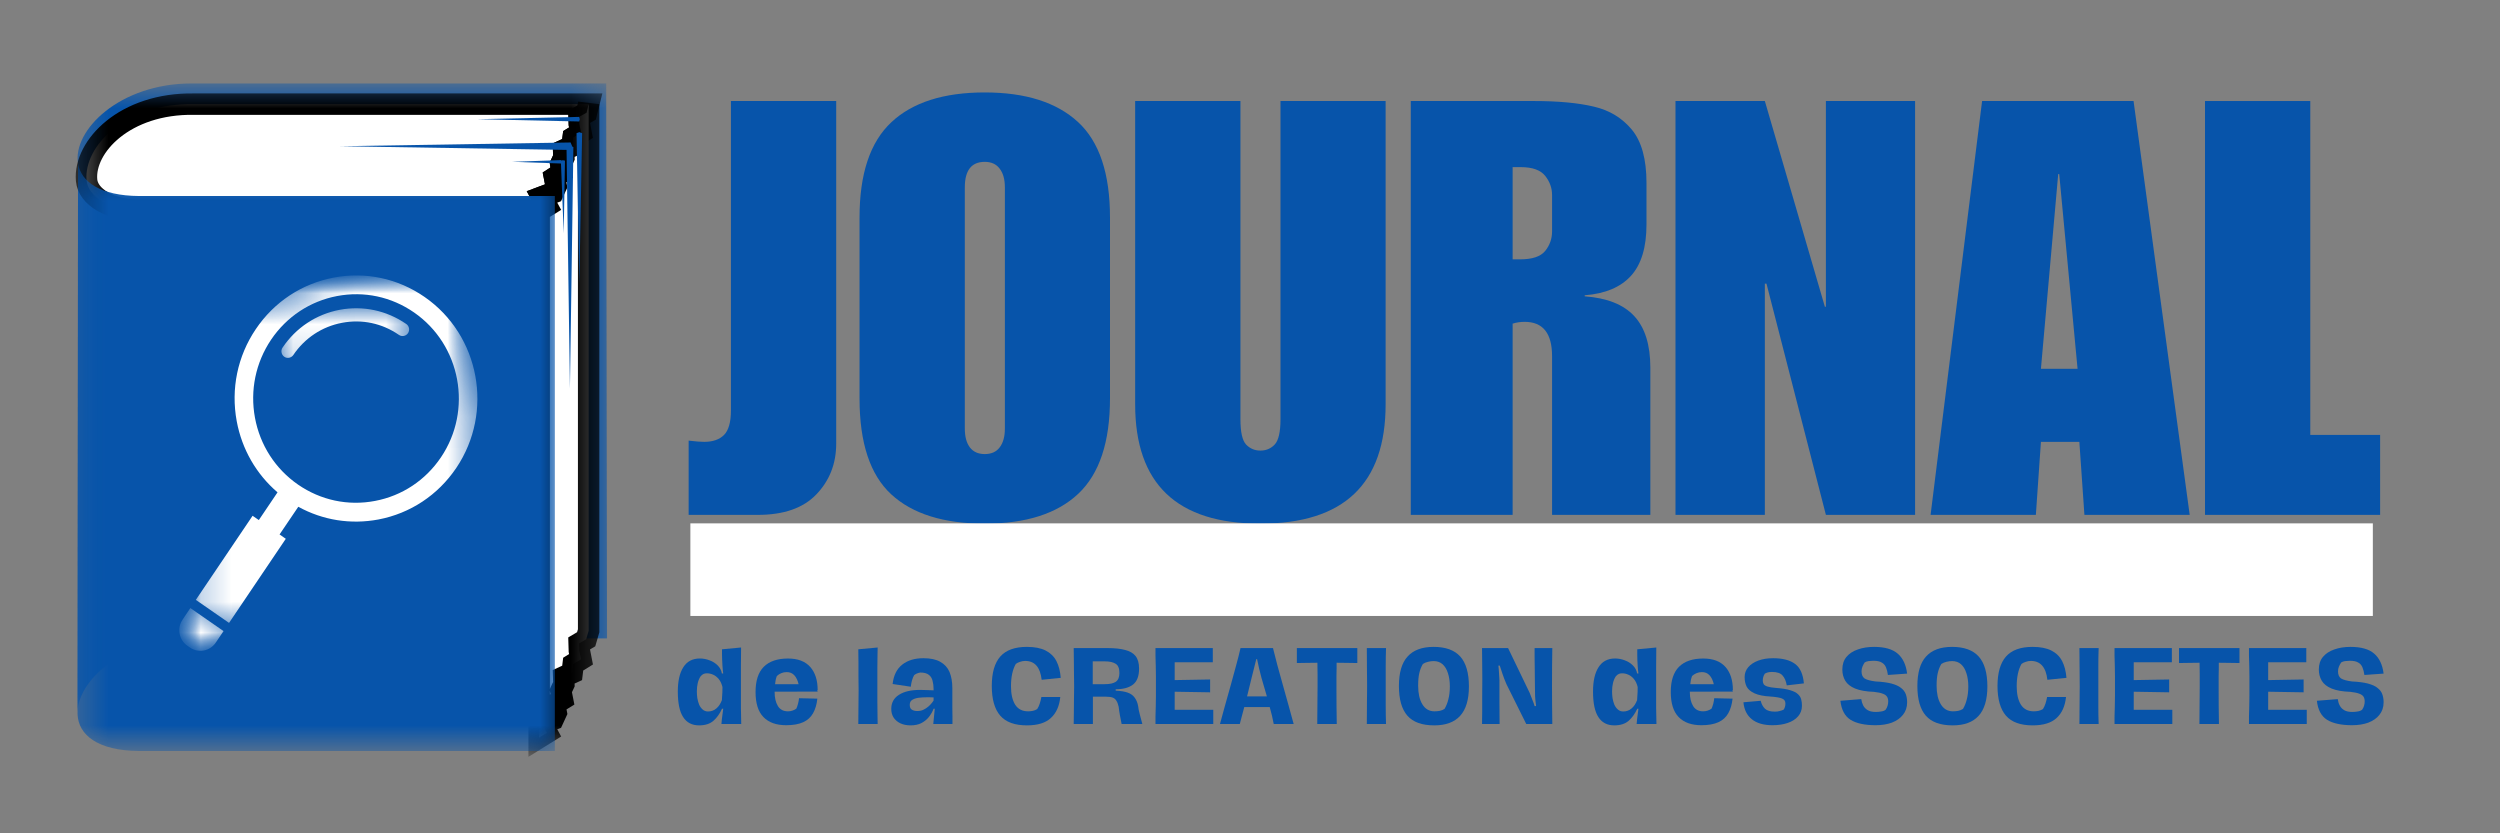<svg width="81" height="27" viewBox="0 0 81 27" fill="none" xmlns="http://www.w3.org/2000/svg">
<rect x="0" y="0" width="81" height="27" fill="#808080" stroke="none"/>
<path d="M27.093 3.273V14.374C27.093 15.023 26.878 15.571 26.451 16.017C26.027 16.461 25.395 16.682 24.555 16.682H22.312V14.276C22.534 14.303 22.7 14.316 22.814 14.316C23.096 14.316 23.312 14.241 23.46 14.091C23.607 13.941 23.682 13.678 23.682 13.303V3.273H27.093Z" fill="#0754AA"/>
<path d="M31.906 2.995C33.228 2.995 34.234 3.315 34.927 3.953C35.618 4.589 35.964 5.621 35.964 7.049V12.907C35.964 14.323 35.621 15.352 34.936 15.998C34.251 16.643 33.24 16.966 31.906 16.966C30.575 16.966 29.564 16.651 28.877 16.017C28.191 15.385 27.849 14.349 27.849 12.907V7.049C27.849 5.634 28.191 4.606 28.877 3.963C29.564 3.317 30.575 2.995 31.906 2.995ZM31.26 6.071V13.885C31.26 14.147 31.314 14.35 31.424 14.496C31.536 14.641 31.697 14.712 31.906 14.712C32.119 14.712 32.279 14.641 32.389 14.496C32.501 14.35 32.558 14.147 32.558 13.885V6.071C32.558 5.81 32.501 5.608 32.389 5.464C32.279 5.317 32.119 5.244 31.906 5.244C31.475 5.244 31.26 5.52 31.26 6.071Z" fill="#0754AA"/>
<path d="M40.19 13.582C40.19 13.996 40.25 14.27 40.373 14.403C40.499 14.534 40.653 14.599 40.836 14.599C41.022 14.599 41.176 14.534 41.3 14.403C41.425 14.27 41.488 13.996 41.488 13.582V3.273H44.894V13.098C44.894 15.678 43.541 16.966 40.836 16.966C38.131 16.966 36.779 15.678 36.779 13.098V3.273H40.19V13.582Z" fill="#0754AA"/>
<path d="M53.346 5.924V7.273C53.346 8.014 53.178 8.568 52.844 8.936C52.509 9.305 52.01 9.516 51.344 9.567V9.601C52.07 9.654 52.605 9.868 52.95 10.242C53.298 10.617 53.471 11.175 53.471 11.914V16.682H50.287V11.538C50.287 10.798 49.99 10.428 49.4 10.428C49.261 10.428 49.13 10.447 49.009 10.486V16.682H45.709V3.273H49.694C50.485 3.273 51.133 3.334 51.638 3.454C52.146 3.571 52.557 3.821 52.873 4.202C53.188 4.584 53.346 5.158 53.346 5.924ZM49.25 8.403C49.645 8.403 49.917 8.313 50.065 8.129C50.212 7.947 50.287 7.737 50.287 7.498V6.315C50.287 6.09 50.212 5.885 50.065 5.699C49.917 5.511 49.652 5.415 49.269 5.415H49.009V8.403H49.25Z" fill="#0754AA"/>
<path d="M59.126 9.939H59.159V3.273H62.049V16.682H59.159L57.234 9.19H57.181V16.682H54.286V3.273H57.181L59.126 9.939Z" fill="#0754AA"/>
<path d="M70.946 16.682H67.535L67.371 14.316H66.126L65.962 16.682H62.551L64.22 3.273H69.127L70.946 16.682ZM66.126 11.949H67.313L66.719 5.64H66.686L66.126 11.949Z" fill="#0754AA"/>
<path d="M74.853 14.091H77.116V16.682H71.442V3.273H74.853V14.091Z" fill="#0754AA"/>
<path d="M22.368 18.457H76.88" stroke="white" stroke-width="3"/>
<mask id="mask0_216_861" style="mask-type:luminance" maskUnits="userSpaceOnUse" x="2" y="2" width="18" height="22">
<path d="M2.343 2.706H19.712V23.434H2.343V2.706Z" fill="white"/>
</mask>
<g mask="url(#mask0_216_861)">
<path fill-rule="evenodd" clip-rule="evenodd" d="M2.513 23.156C2.46 22.09 3.962 20.685 6.201 20.685H19.668L19.641 2.704H6.201C3.876 2.704 2.349 4.223 2.528 5.3" fill="#0754AA"/>
</g>
<path fill-rule="evenodd" clip-rule="evenodd" d="M4.686 6.835C3.534 6.835 2.85 6.364 2.805 5.838C2.711 4.748 4.047 3.335 6.291 3.374H19.072L19.003 3.649L18.764 3.783L18.771 4.022L18.825 4.298L18.571 4.454L18.538 4.738L18.262 4.865L18.27 5.104L18.17 5.32L18.223 5.595L17.968 5.753L18.022 6.028L17.922 6.244L17.561 6.38L17.721 6.677L17.468 6.835H4.686Z" fill="white"/>
<mask id="mask1_216_861" style="mask-type:luminance" maskUnits="userSpaceOnUse" x="2" y="2" width="18" height="6">
<path d="M2.343 2.706H19.712V7.785H2.343V2.706Z" fill="white"/>
</mask>
<g mask="url(#mask1_216_861)">
<path d="M4.686 6.835C3.534 6.835 2.85 6.364 2.805 5.838C2.711 4.748 4.046 3.335 6.291 3.374H19.072L19.003 3.649L18.764 3.783L18.771 4.022L18.824 4.298L18.571 4.454L18.537 4.738L18.262 4.865L18.27 5.104L18.169 5.32L18.223 5.595L17.968 5.753L18.022 6.028L17.922 6.244L17.56 6.38L17.721 6.677L17.468 6.835H4.686Z" stroke="black" stroke-width="0.694"/>
</g>
<path fill-rule="evenodd" clip-rule="evenodd" d="M19.072 20.437L18.992 20.712L18.764 20.847L18.771 21.085L18.825 21.361L18.571 21.518L18.537 21.802L18.262 21.929L18.27 22.167L18.169 22.384L18.223 22.659L17.969 22.816L18.022 23.091L17.922 23.308L17.56 23.444L17.721 23.741L17.468 23.898V6.835L17.721 6.678L17.56 6.38L17.922 6.246L18.022 6.029L17.969 5.754L18.196 5.594L18.169 5.321L18.27 5.105L18.262 4.867L18.537 4.738L18.571 4.456L18.825 4.298L18.771 4.023L18.764 3.785L19.005 3.65L19.072 3.374V20.437Z" fill="white"/>
<mask id="mask2_216_861" style="mask-type:luminance" maskUnits="userSpaceOnUse" x="16" y="2" width="4" height="23">
<path d="M16.422 2.706H19.712V24.302H16.422V2.706Z" fill="white"/>
</mask>
<g mask="url(#mask2_216_861)">
<path d="M19.072 20.437L18.992 20.712L18.764 20.847L18.771 21.085L18.825 21.361L18.571 21.518L18.537 21.802L18.262 21.929L18.27 22.167L18.169 22.384L18.223 22.659L17.969 22.816L18.022 23.091L17.922 23.308L17.56 23.444L17.721 23.741L17.468 23.898V6.835L17.721 6.678L17.56 6.38L17.922 6.245L18.022 6.029L17.969 5.754L18.196 5.594L18.169 5.321L18.27 5.105L18.262 4.866L18.537 4.738L18.571 4.456L18.825 4.298L18.771 4.023L18.764 3.784L19.005 3.65L19.072 3.374V20.437Z" stroke="black" stroke-width="0.694"/>
</g>
<mask id="mask3_216_861" style="mask-type:luminance" maskUnits="userSpaceOnUse" x="2" y="5" width="17" height="20">
<path d="M2.343 5.281H18.274V24.302H2.343V5.281Z" fill="white"/>
</mask>
<g mask="url(#mask3_216_861)">
<path fill-rule="evenodd" clip-rule="evenodd" d="M4.51 24.332H17.977V6.351H4.51C3.243 6.342 2.632 5.889 2.528 5.303L2.513 23.151C2.544 23.801 3.148 24.324 4.51 24.332Z" fill="#0754AA"/>
</g>
<path fill-rule="evenodd" clip-rule="evenodd" d="M18.786 3.862L18.764 3.787L15.459 3.862L18.764 3.936L18.786 3.862Z" fill="#0754AA"/>
<path fill-rule="evenodd" clip-rule="evenodd" d="M18.538 4.738L18.488 4.616L11.021 4.738L18.488 4.859L18.538 4.738Z" fill="#0754AA"/>
<path fill-rule="evenodd" clip-rule="evenodd" d="M18.19 5.243L18.18 5.187L16.592 5.243L18.18 5.298L18.19 5.243Z" fill="#0754AA"/>
<path fill-rule="evenodd" clip-rule="evenodd" d="M18.77 4.282L18.68 4.315C18.71 5.937 18.74 7.56 18.77 9.182L18.861 4.315C18.831 4.304 18.8 4.293 18.77 4.282Z" fill="#0754AA"/>
<path fill-rule="evenodd" clip-rule="evenodd" d="M18.466 4.714C18.429 4.731 18.393 4.748 18.355 4.765C18.393 7.373 18.429 9.979 18.466 12.587L18.578 4.765C18.541 4.748 18.504 4.731 18.466 4.714Z" fill="#0754AA"/>
<path fill-rule="evenodd" clip-rule="evenodd" d="M18.237 5.191L18.172 5.206L18.264 7.561L18.305 5.205L18.237 5.191Z" fill="#0754AA"/>
<path d="M23.374 23.458C23.377 23.413 23.381 23.359 23.389 23.297C23.398 23.232 23.406 23.169 23.413 23.111C23.419 23.05 23.425 23.001 23.432 22.964H23.393C23.319 23.128 23.226 23.257 23.114 23.355C23 23.453 22.846 23.502 22.651 23.502C22.421 23.502 22.25 23.413 22.134 23.233C22.018 23.055 21.961 22.778 21.961 22.407C21.961 22.068 22.02 21.805 22.139 21.619C22.257 21.431 22.436 21.335 22.675 21.335C22.783 21.335 22.888 21.355 22.988 21.394C23.091 21.431 23.179 21.486 23.254 21.561C23.327 21.633 23.372 21.719 23.389 21.82H23.432C23.428 21.774 23.424 21.735 23.418 21.702C23.414 21.667 23.41 21.627 23.408 21.58C23.404 21.531 23.401 21.468 23.398 21.389C23.398 21.331 23.396 21.271 23.393 21.208C23.393 21.144 23.393 21.086 23.393 21.037L24.011 20.979C24.007 21.158 24.006 21.364 24.006 21.595C24.006 21.827 24.006 22.068 24.006 22.319C24.006 22.541 24.006 22.749 24.006 22.944C24.009 23.14 24.012 23.311 24.016 23.458H23.374ZM22.94 23.052C23.043 23.052 23.133 23.02 23.21 22.954C23.287 22.889 23.346 22.8 23.389 22.685C23.391 22.65 23.395 22.601 23.398 22.538C23.404 22.474 23.408 22.381 23.408 22.26C23.381 22.152 23.342 22.067 23.287 22.001C23.232 21.936 23.172 21.888 23.104 21.859C23.037 21.829 22.969 21.815 22.901 21.815C22.865 21.815 22.831 21.822 22.8 21.834C22.767 21.848 22.734 21.873 22.699 21.913C22.618 22.034 22.578 22.199 22.578 22.407C22.578 22.473 22.583 22.542 22.593 22.617C22.605 22.689 22.624 22.759 22.651 22.827C22.679 22.893 22.718 22.947 22.766 22.988C22.814 23.031 22.872 23.052 22.94 23.052Z" fill="#0754AA"/>
<path d="M26.492 22.407L25.098 22.411V22.426C25.098 22.61 25.133 22.759 25.204 22.876C25.274 22.991 25.384 23.047 25.532 23.047C25.58 23.047 25.628 23.04 25.677 23.023C25.725 23.007 25.766 22.986 25.802 22.959C25.847 22.855 25.876 22.743 25.889 22.622L26.482 22.636C26.463 22.822 26.416 22.981 26.342 23.111C26.271 23.238 26.165 23.334 26.024 23.399C25.882 23.464 25.698 23.497 25.474 23.497C25.152 23.497 24.906 23.409 24.736 23.233C24.564 23.057 24.48 22.787 24.48 22.421C24.48 22.057 24.568 21.784 24.745 21.605C24.925 21.426 25.187 21.336 25.532 21.336C25.85 21.336 26.089 21.427 26.251 21.609C26.411 21.789 26.492 22.039 26.492 22.358H26.477L26.492 22.407ZM25.488 21.776C25.427 21.776 25.369 21.788 25.315 21.81C25.259 21.833 25.211 21.864 25.17 21.903C25.153 21.946 25.141 21.99 25.131 22.035C25.124 22.078 25.118 22.122 25.112 22.167H25.874C25.846 22.043 25.798 21.947 25.735 21.878C25.673 21.81 25.591 21.776 25.488 21.776Z" fill="#0754AA"/>
<path d="M27.809 23.458C27.811 23.266 27.814 23.08 27.814 22.9C27.816 22.722 27.819 22.546 27.819 22.372C27.819 22.226 27.816 22.076 27.814 21.922C27.814 21.766 27.814 21.613 27.814 21.463C27.814 21.31 27.811 21.168 27.809 21.037L28.436 20.979C28.436 21.051 28.434 21.142 28.431 21.252C28.431 21.364 28.429 21.485 28.427 21.614C28.427 21.745 28.427 21.876 28.427 22.006C28.427 22.136 28.427 22.259 28.427 22.372C28.427 22.493 28.427 22.62 28.427 22.754C28.429 22.888 28.431 23.015 28.431 23.135C28.434 23.256 28.436 23.364 28.436 23.458H27.809Z" fill="#0754AA"/>
<path d="M29.505 23.502C29.379 23.502 29.269 23.48 29.177 23.438C29.082 23.393 29.009 23.331 28.955 23.253C28.903 23.172 28.877 23.076 28.877 22.969C28.877 22.771 28.959 22.619 29.123 22.514C29.288 22.407 29.515 22.353 29.809 22.353C29.872 22.353 29.94 22.355 30.011 22.358C30.081 22.361 30.161 22.365 30.248 22.367V22.319C30.248 22.224 30.236 22.136 30.214 22.055C30.195 21.974 30.154 21.91 30.093 21.864C30.032 21.815 29.94 21.79 29.818 21.79C29.737 21.804 29.671 21.832 29.62 21.873C29.565 21.965 29.529 22.091 29.509 22.25L28.921 22.162C28.952 21.882 29.056 21.673 29.23 21.536C29.403 21.397 29.633 21.326 29.92 21.326C30.148 21.326 30.33 21.365 30.465 21.443C30.602 21.519 30.702 21.628 30.764 21.771C30.824 21.915 30.856 22.091 30.856 22.299C30.856 22.433 30.856 22.546 30.856 22.636C30.856 22.728 30.856 22.825 30.856 22.925C30.858 23.036 30.86 23.135 30.86 23.223C30.86 23.309 30.86 23.387 30.86 23.458H30.238L30.286 22.964H30.248C30.212 23.059 30.162 23.147 30.098 23.228C30.033 23.31 29.951 23.377 29.852 23.429C29.756 23.477 29.64 23.502 29.505 23.502ZM29.722 23.037C29.792 23.037 29.857 23.025 29.915 22.998C29.975 22.969 30.028 22.935 30.074 22.896C30.119 22.857 30.156 22.82 30.185 22.783C30.216 22.744 30.238 22.715 30.248 22.695V22.597C30.219 22.595 30.18 22.592 30.132 22.592C30.086 22.592 30.05 22.592 30.021 22.592C29.94 22.592 29.857 22.597 29.77 22.607C29.686 22.617 29.616 22.64 29.558 22.675C29.502 22.709 29.476 22.762 29.476 22.837C29.476 22.913 29.497 22.964 29.543 22.993C29.591 23.023 29.651 23.037 29.722 23.037Z" fill="#0754AA"/>
<path d="M33.272 23.502C32.879 23.502 32.592 23.398 32.409 23.189C32.225 22.977 32.134 22.656 32.134 22.226C32.134 21.799 32.225 21.481 32.409 21.272C32.592 21.064 32.879 20.959 33.272 20.959C33.52 20.959 33.721 20.998 33.876 21.076C34.032 21.155 34.151 21.27 34.228 21.419C34.305 21.569 34.351 21.75 34.368 21.962L33.75 22.025C33.704 21.618 33.526 21.414 33.215 21.414C33.159 21.414 33.105 21.424 33.05 21.443C32.995 21.46 32.949 21.482 32.911 21.512C32.807 21.697 32.756 21.939 32.756 22.235C32.756 22.487 32.801 22.685 32.891 22.832C32.984 22.976 33.124 23.047 33.311 23.047C33.359 23.047 33.409 23.042 33.461 23.032C33.515 23.02 33.563 23.001 33.605 22.974C33.64 22.919 33.668 22.86 33.687 22.798C33.709 22.733 33.727 22.661 33.74 22.583H34.353C34.324 22.876 34.223 23.103 34.049 23.262C33.878 23.422 33.62 23.502 33.272 23.502Z" fill="#0754AA"/>
<path d="M34.788 23.458C34.788 23.334 34.789 23.203 34.793 23.062C34.795 22.919 34.797 22.776 34.797 22.631C34.8 22.488 34.802 22.357 34.802 22.235C34.802 22.108 34.8 21.974 34.797 21.829C34.797 21.683 34.795 21.538 34.793 21.394C34.789 21.251 34.788 21.119 34.788 20.998H35.898C36.116 20.998 36.299 21.018 36.447 21.057C36.598 21.093 36.713 21.158 36.79 21.253C36.867 21.348 36.906 21.485 36.906 21.663C36.906 21.905 36.841 22.076 36.713 22.177C36.587 22.278 36.399 22.331 36.148 22.333V22.377C36.309 22.385 36.439 22.405 36.539 22.441C36.638 22.477 36.714 22.532 36.766 22.607C36.82 22.679 36.858 22.772 36.877 22.886C36.879 22.915 36.887 22.957 36.896 23.008C36.908 23.061 36.922 23.114 36.935 23.169C36.95 23.226 36.965 23.279 36.978 23.331C36.99 23.383 37.002 23.426 37.012 23.458H36.341C36.328 23.377 36.31 23.287 36.288 23.189C36.269 23.089 36.255 22.992 36.245 22.901C36.226 22.816 36.202 22.751 36.172 22.705C36.144 22.656 36.103 22.622 36.052 22.602C36 22.583 35.929 22.573 35.84 22.573H35.41C35.41 22.629 35.41 22.698 35.41 22.778C35.41 22.86 35.41 22.945 35.41 23.032C35.41 23.118 35.41 23.199 35.41 23.277C35.41 23.353 35.41 23.413 35.41 23.458H34.788ZM35.405 22.167H35.796C35.957 22.167 36.076 22.141 36.153 22.089C36.23 22.034 36.269 21.94 36.269 21.805C36.269 21.656 36.228 21.556 36.148 21.507C36.068 21.455 35.951 21.428 35.796 21.428H35.405V22.167Z" fill="#0754AA"/>
<path d="M37.438 23.458C37.438 23.393 37.438 23.31 37.438 23.209C37.44 23.108 37.444 22.998 37.447 22.881C37.45 22.764 37.452 22.65 37.452 22.539C37.452 22.425 37.452 22.322 37.452 22.23C37.452 22.133 37.452 22.029 37.452 21.918C37.452 21.808 37.45 21.695 37.447 21.58C37.444 21.466 37.44 21.359 37.438 21.257C37.438 21.157 37.438 21.07 37.438 20.998H39.295V21.458H38.06V22.035L39.208 22.015V22.431L38.06 22.412V22.998H39.31V23.458H37.438Z" fill="#0754AA"/>
<path d="M41.915 23.458H41.269C41.252 23.367 41.233 23.276 41.211 23.184C41.188 23.094 41.164 23.002 41.139 22.91H40.719C40.644 22.91 40.574 22.91 40.507 22.91C40.441 22.91 40.378 22.91 40.314 22.91C40.258 23.129 40.21 23.311 40.169 23.458H39.527C39.575 23.286 39.629 23.091 39.686 22.876C39.747 22.661 39.808 22.443 39.87 22.221C39.934 21.996 39.993 21.779 40.048 21.57C40.106 21.359 40.154 21.168 40.193 20.998H41.245C41.286 21.164 41.334 21.353 41.389 21.561C41.447 21.766 41.507 21.981 41.568 22.206C41.632 22.429 41.694 22.646 41.751 22.861C41.809 23.074 41.864 23.272 41.915 23.458ZM40.405 22.563H41.047C40.989 22.365 40.931 22.166 40.873 21.966C40.818 21.765 40.77 21.561 40.729 21.355H40.704C40.653 21.558 40.601 21.764 40.55 21.971C40.498 22.177 40.45 22.375 40.405 22.563Z" fill="#0754AA"/>
<path d="M42.679 23.458C42.682 23.26 42.684 23.057 42.684 22.852C42.686 22.644 42.689 22.445 42.689 22.255C42.689 22.122 42.689 21.985 42.689 21.844C42.689 21.705 42.686 21.58 42.684 21.473C42.587 21.473 42.478 21.475 42.356 21.477C42.236 21.477 42.124 21.48 42.018 21.482V20.998H43.977V21.482C43.88 21.48 43.77 21.477 43.644 21.477C43.521 21.475 43.409 21.473 43.306 21.473C43.306 21.515 43.306 21.575 43.306 21.654C43.306 21.729 43.304 21.81 43.301 21.898C43.301 21.984 43.301 22.064 43.301 22.142C43.301 22.218 43.301 22.273 43.301 22.309C43.301 22.694 43.304 23.076 43.311 23.458H42.679Z" fill="#0754AA"/>
<path d="M44.285 23.458C44.287 23.253 44.289 23.05 44.289 22.847C44.292 22.641 44.294 22.436 44.294 22.23C44.294 22.025 44.292 21.82 44.289 21.614C44.289 21.409 44.287 21.204 44.285 20.998H44.907C44.9 21.204 44.897 21.409 44.897 21.614C44.897 21.82 44.897 22.024 44.897 22.226C44.897 22.435 44.897 22.641 44.897 22.847C44.897 23.05 44.9 23.253 44.907 23.458H44.285Z" fill="#0754AA"/>
<path d="M46.469 23.502C46.073 23.502 45.784 23.398 45.6 23.189C45.417 22.981 45.325 22.66 45.325 22.226C45.325 21.795 45.418 21.477 45.605 21.272C45.791 21.064 46.073 20.959 46.45 20.959C46.838 20.959 47.126 21.064 47.313 21.272C47.499 21.481 47.593 21.804 47.593 22.24C47.593 22.668 47.498 22.986 47.308 23.194C47.121 23.399 46.842 23.502 46.469 23.502ZM46.478 23.047C46.533 23.047 46.59 23.042 46.647 23.032C46.705 23.02 46.756 22.998 46.802 22.969C46.856 22.881 46.898 22.777 46.927 22.656C46.959 22.536 46.975 22.397 46.975 22.24C46.975 22.078 46.954 21.935 46.913 21.81C46.874 21.686 46.816 21.59 46.739 21.521C46.662 21.453 46.565 21.419 46.45 21.419C46.392 21.419 46.33 21.427 46.266 21.443C46.205 21.457 46.151 21.48 46.102 21.512C46.05 21.597 46.012 21.695 45.986 21.805C45.96 21.916 45.948 22.053 45.948 22.216C45.948 22.464 45.992 22.665 46.083 22.817C46.176 22.971 46.307 23.047 46.478 23.047Z" fill="#0754AA"/>
<path d="M48.018 23.458C48.02 23.334 48.023 23.203 48.023 23.062C48.023 22.919 48.023 22.761 48.023 22.587C48.025 22.415 48.027 22.218 48.027 21.996C48.027 21.843 48.025 21.68 48.023 21.507C48.023 21.331 48.02 21.162 48.018 20.998H48.862L49.562 22.451C49.59 22.529 49.621 22.607 49.653 22.685C49.685 22.761 49.708 22.825 49.721 22.876H49.769C49.759 22.811 49.751 22.743 49.745 22.671C49.738 22.6 49.735 22.529 49.735 22.46C49.735 22.347 49.733 22.223 49.73 22.089C49.73 21.952 49.728 21.817 49.726 21.683C49.726 21.55 49.723 21.424 49.721 21.306C49.721 21.186 49.721 21.084 49.721 20.998H50.295C50.288 21.399 50.285 21.8 50.285 22.201C50.285 22.596 50.288 23.015 50.295 23.458H49.451L48.809 22.167C48.754 22.037 48.71 21.925 48.679 21.829C48.646 21.735 48.617 21.647 48.592 21.565H48.548C48.551 21.585 48.554 21.618 48.558 21.663C48.56 21.706 48.564 21.754 48.568 21.805C48.574 21.858 48.577 21.907 48.577 21.952C48.58 21.995 48.582 22.024 48.582 22.04C48.582 22.304 48.582 22.553 48.582 22.788C48.582 23.023 48.583 23.247 48.587 23.458H48.018Z" fill="#0754AA"/>
<path d="M53.027 23.458C53.03 23.413 53.034 23.359 53.042 23.297C53.051 23.232 53.059 23.169 53.066 23.111C53.072 23.05 53.078 23.001 53.085 22.964H53.047C52.972 23.128 52.879 23.257 52.767 23.355C52.653 23.453 52.499 23.502 52.303 23.502C52.074 23.502 51.903 23.413 51.787 23.233C51.671 23.055 51.614 22.778 51.614 22.407C51.614 22.068 51.673 21.805 51.792 21.619C51.91 21.431 52.089 21.335 52.328 21.335C52.436 21.335 52.541 21.355 52.641 21.394C52.744 21.431 52.832 21.486 52.907 21.561C52.98 21.633 53.025 21.719 53.042 21.82H53.085C53.081 21.774 53.077 21.735 53.071 21.702C53.067 21.667 53.063 21.627 53.061 21.58C53.057 21.531 53.054 21.468 53.051 21.389C53.051 21.331 53.049 21.271 53.047 21.208C53.047 21.144 53.047 21.086 53.047 21.037L53.664 20.979C53.66 21.158 53.659 21.364 53.659 21.595C53.659 21.827 53.659 22.068 53.659 22.319C53.659 22.541 53.659 22.749 53.659 22.944C53.662 23.14 53.665 23.311 53.669 23.458H53.027ZM52.593 23.052C52.696 23.052 52.786 23.02 52.863 22.954C52.94 22.889 52.999 22.8 53.042 22.685C53.044 22.65 53.048 22.601 53.051 22.538C53.057 22.474 53.061 22.381 53.061 22.26C53.034 22.152 52.995 22.067 52.94 22.001C52.885 21.936 52.825 21.888 52.757 21.859C52.689 21.829 52.622 21.815 52.554 21.815C52.518 21.815 52.484 21.822 52.453 21.834C52.42 21.848 52.387 21.873 52.352 21.913C52.271 22.034 52.231 22.199 52.231 22.407C52.231 22.473 52.236 22.542 52.246 22.617C52.258 22.689 52.277 22.759 52.303 22.827C52.332 22.893 52.371 22.947 52.419 22.988C52.468 23.031 52.525 23.052 52.593 23.052Z" fill="#0754AA"/>
<path d="M56.145 22.407L54.751 22.411V22.426C54.751 22.61 54.786 22.759 54.857 22.876C54.927 22.991 55.036 23.047 55.185 23.047C55.233 23.047 55.281 23.04 55.33 23.023C55.378 23.007 55.419 22.986 55.455 22.959C55.5 22.855 55.529 22.743 55.542 22.622L56.135 22.636C56.116 22.822 56.069 22.981 55.995 23.111C55.924 23.238 55.818 23.334 55.677 23.399C55.535 23.464 55.351 23.497 55.127 23.497C54.805 23.497 54.559 23.409 54.389 23.233C54.218 23.057 54.133 22.787 54.133 22.421C54.133 22.057 54.221 21.784 54.398 21.605C54.578 21.426 54.84 21.336 55.185 21.336C55.503 21.336 55.742 21.427 55.904 21.609C56.064 21.789 56.145 22.039 56.145 22.358H56.13L56.145 22.407ZM55.141 21.776C55.08 21.776 55.022 21.788 54.968 21.81C54.912 21.833 54.864 21.864 54.823 21.903C54.806 21.946 54.794 21.99 54.784 22.035C54.777 22.078 54.771 22.122 54.765 22.167H55.527C55.498 22.043 55.451 21.947 55.388 21.878C55.326 21.81 55.244 21.776 55.141 21.776Z" fill="#0754AA"/>
<path d="M57.428 23.497C57.144 23.497 56.922 23.433 56.762 23.306C56.6 23.177 56.509 22.992 56.487 22.754L57.047 22.705C57.072 22.812 57.119 22.899 57.187 22.964C57.254 23.026 57.36 23.057 57.505 23.057C57.565 23.057 57.618 23.051 57.664 23.037C57.709 23.025 57.751 23.011 57.79 22.993C57.811 22.962 57.826 22.93 57.833 22.901C57.843 22.871 57.847 22.834 57.847 22.788C57.847 22.713 57.81 22.661 57.736 22.631C57.665 22.602 57.541 22.581 57.365 22.568C57.143 22.556 56.971 22.521 56.849 22.465C56.726 22.41 56.641 22.338 56.593 22.25C56.547 22.16 56.526 22.055 56.526 21.937C56.526 21.817 56.564 21.711 56.641 21.619C56.718 21.529 56.826 21.457 56.965 21.404C57.102 21.353 57.264 21.326 57.447 21.326C57.758 21.326 57.997 21.388 58.161 21.512C58.325 21.633 58.419 21.843 58.446 22.142L57.891 22.206C57.868 22.069 57.823 21.964 57.756 21.888C57.691 21.81 57.577 21.771 57.413 21.771C57.367 21.771 57.324 21.776 57.283 21.785C57.244 21.795 57.211 21.809 57.182 21.825C57.136 21.891 57.114 21.966 57.114 22.055C57.114 22.094 57.124 22.131 57.143 22.167C57.165 22.2 57.207 22.226 57.269 22.245C57.333 22.265 57.424 22.279 57.544 22.289C57.736 22.303 57.889 22.327 58.002 22.363C58.114 22.396 58.197 22.438 58.253 22.49C58.307 22.539 58.342 22.596 58.359 22.661C58.375 22.723 58.383 22.792 58.383 22.866C58.383 23.001 58.341 23.114 58.258 23.209C58.177 23.304 58.065 23.375 57.92 23.424C57.778 23.473 57.614 23.497 57.428 23.497Z" fill="#0754AA"/>
<path d="M60.768 23.497C60.417 23.497 60.147 23.438 59.957 23.321C59.77 23.201 59.661 22.996 59.629 22.705L60.305 22.651C60.314 22.723 60.335 22.792 60.367 22.856C60.399 22.919 60.447 22.969 60.512 23.008C60.576 23.047 60.664 23.067 60.778 23.067C60.832 23.067 60.89 23.062 60.951 23.052C61.015 23.042 61.063 23.023 61.096 22.993C61.15 22.915 61.178 22.826 61.178 22.724C61.178 22.663 61.165 22.612 61.139 22.573C61.113 22.531 61.067 22.498 60.999 22.475C60.934 22.449 60.84 22.43 60.715 22.416C60.46 22.407 60.258 22.371 60.107 22.309C59.959 22.248 59.852 22.164 59.788 22.059C59.723 21.952 59.692 21.829 59.692 21.692C59.692 21.526 59.737 21.389 59.827 21.282C59.916 21.174 60.039 21.095 60.194 21.042C60.348 20.987 60.523 20.959 60.72 20.959C61.063 20.959 61.319 21.032 61.487 21.179C61.653 21.323 61.755 21.538 61.791 21.825L61.168 21.869C61.155 21.774 61.135 21.692 61.106 21.624C61.079 21.556 61.035 21.504 60.971 21.468C60.909 21.428 60.817 21.409 60.696 21.409C60.65 21.409 60.6 21.413 60.546 21.419C60.494 21.426 60.451 21.441 60.416 21.463C60.387 21.506 60.363 21.551 60.343 21.6C60.324 21.646 60.314 21.696 60.314 21.751C60.314 21.859 60.346 21.936 60.411 21.981C60.478 22.024 60.595 22.057 60.763 22.079C60.975 22.089 61.149 22.112 61.284 22.147C61.419 22.184 61.522 22.23 61.593 22.289C61.666 22.345 61.718 22.411 61.747 22.49C61.776 22.568 61.791 22.656 61.791 22.754C61.791 22.914 61.745 23.05 61.656 23.16C61.569 23.271 61.448 23.355 61.294 23.414C61.142 23.469 60.967 23.497 60.768 23.497Z" fill="#0754AA"/>
<path d="M63.267 23.502C62.871 23.502 62.582 23.398 62.398 23.189C62.215 22.981 62.123 22.66 62.123 22.226C62.123 21.795 62.216 21.477 62.403 21.272C62.589 21.064 62.871 20.959 63.248 20.959C63.636 20.959 63.924 21.064 64.111 21.272C64.297 21.481 64.391 21.804 64.391 22.24C64.391 22.668 64.296 22.986 64.106 23.194C63.919 23.399 63.64 23.502 63.267 23.502ZM63.276 23.047C63.331 23.047 63.388 23.042 63.445 23.032C63.503 23.02 63.554 22.998 63.6 22.969C63.654 22.881 63.696 22.777 63.725 22.656C63.757 22.536 63.773 22.397 63.773 22.24C63.773 22.078 63.752 21.935 63.711 21.81C63.672 21.686 63.614 21.59 63.537 21.521C63.46 21.453 63.363 21.419 63.248 21.419C63.19 21.419 63.128 21.427 63.064 21.443C63.003 21.457 62.948 21.48 62.9 21.512C62.848 21.597 62.81 21.695 62.784 21.805C62.758 21.916 62.746 22.053 62.746 22.216C62.746 22.464 62.79 22.665 62.881 22.817C62.974 22.971 63.105 23.047 63.276 23.047Z" fill="#0754AA"/>
<path d="M65.858 23.502C65.465 23.502 65.177 23.398 64.994 23.189C64.811 22.977 64.719 22.656 64.719 22.226C64.719 21.799 64.811 21.481 64.994 21.272C65.177 21.064 65.465 20.959 65.858 20.959C66.105 20.959 66.306 20.998 66.461 21.076C66.618 21.155 66.736 21.27 66.813 21.419C66.89 21.569 66.936 21.75 66.953 21.962L66.335 22.025C66.29 21.618 66.111 21.414 65.8 21.414C65.744 21.414 65.69 21.424 65.636 21.443C65.58 21.46 65.534 21.482 65.496 21.512C65.392 21.697 65.341 21.939 65.341 22.235C65.341 22.487 65.386 22.685 65.477 22.832C65.57 22.976 65.709 23.047 65.896 23.047C65.945 23.047 65.994 23.042 66.046 23.032C66.1 23.02 66.148 23.001 66.191 22.974C66.226 22.919 66.253 22.86 66.273 22.798C66.294 22.733 66.312 22.661 66.326 22.583H66.939C66.909 22.876 66.808 23.103 66.635 23.262C66.463 23.422 66.205 23.502 65.858 23.502Z" fill="#0754AA"/>
<path d="M67.373 23.458C67.376 23.253 67.378 23.05 67.378 22.847C67.38 22.641 67.383 22.436 67.383 22.23C67.383 22.025 67.38 21.82 67.378 21.614C67.378 21.409 67.376 21.204 67.373 20.998H67.996C67.988 21.204 67.986 21.409 67.986 21.614C67.986 21.82 67.986 22.024 67.986 22.226C67.986 22.435 67.986 22.641 67.986 22.847C67.986 23.05 67.988 23.253 67.996 23.458H67.373Z" fill="#0754AA"/>
<path d="M68.511 23.458C68.511 23.393 68.511 23.31 68.511 23.209C68.513 23.108 68.517 22.998 68.52 22.881C68.523 22.764 68.525 22.65 68.525 22.539C68.525 22.425 68.525 22.322 68.525 22.23C68.525 22.133 68.525 22.029 68.525 21.918C68.525 21.808 68.523 21.695 68.52 21.58C68.517 21.466 68.513 21.359 68.511 21.257C68.511 21.157 68.511 21.07 68.511 20.998H70.368V21.458H69.133V22.035L70.281 22.015V22.431L69.133 22.412V22.998H70.383V23.458H68.511Z" fill="#0754AA"/>
<path d="M71.261 23.458C71.264 23.26 71.266 23.057 71.266 22.852C71.269 22.644 71.271 22.445 71.271 22.255C71.271 22.122 71.271 21.985 71.271 21.844C71.271 21.705 71.269 21.58 71.266 21.473C71.17 21.473 71.06 21.475 70.938 21.477C70.819 21.477 70.707 21.48 70.6 21.482V20.998H72.559V21.482C72.463 21.48 72.352 21.477 72.226 21.477C72.103 21.475 71.991 21.473 71.889 21.473C71.889 21.515 71.889 21.575 71.889 21.654C71.889 21.729 71.886 21.81 71.884 21.898C71.884 21.984 71.884 22.064 71.884 22.142C71.884 22.218 71.884 22.273 71.884 22.309C71.884 22.694 71.886 23.076 71.894 23.458H71.261Z" fill="#0754AA"/>
<path d="M72.867 23.458C72.867 23.393 72.867 23.31 72.867 23.209C72.869 23.108 72.873 22.998 72.876 22.881C72.879 22.764 72.881 22.65 72.881 22.539C72.881 22.425 72.881 22.322 72.881 22.23C72.881 22.133 72.881 22.029 72.881 21.918C72.881 21.808 72.879 21.695 72.876 21.58C72.873 21.466 72.869 21.359 72.867 21.257C72.867 21.157 72.867 21.07 72.867 20.998H74.724V21.458H73.489V22.035L74.637 22.015V22.431L73.489 22.412V22.998H74.739V23.458H72.867Z" fill="#0754AA"/>
<path d="M76.206 23.497C75.855 23.497 75.585 23.438 75.395 23.321C75.209 23.201 75.099 22.996 75.067 22.705L75.743 22.651C75.752 22.723 75.773 22.792 75.806 22.856C75.837 22.919 75.885 22.969 75.95 23.008C76.014 23.047 76.102 23.067 76.216 23.067C76.27 23.067 76.328 23.062 76.389 23.052C76.453 23.042 76.501 23.023 76.534 22.993C76.588 22.915 76.616 22.826 76.616 22.724C76.616 22.663 76.603 22.612 76.578 22.573C76.551 22.531 76.505 22.498 76.438 22.475C76.373 22.449 76.278 22.43 76.153 22.416C75.898 22.407 75.696 22.371 75.545 22.309C75.397 22.248 75.29 22.164 75.227 22.059C75.162 21.952 75.13 21.829 75.13 21.692C75.13 21.526 75.175 21.389 75.265 21.282C75.355 21.174 75.478 21.095 75.632 21.042C75.786 20.987 75.961 20.959 76.158 20.959C76.501 20.959 76.757 21.032 76.925 21.179C77.091 21.323 77.193 21.538 77.229 21.825L76.606 21.869C76.593 21.774 76.573 21.692 76.544 21.624C76.517 21.556 76.473 21.504 76.409 21.468C76.347 21.428 76.255 21.409 76.134 21.409C76.088 21.409 76.038 21.413 75.984 21.419C75.932 21.426 75.889 21.441 75.854 21.463C75.825 21.506 75.801 21.551 75.781 21.6C75.762 21.646 75.752 21.696 75.752 21.751C75.752 21.859 75.784 21.936 75.849 21.981C75.916 22.024 76.034 22.057 76.201 22.079C76.413 22.089 76.587 22.112 76.722 22.147C76.857 22.184 76.96 22.23 77.031 22.289C77.105 22.345 77.156 22.411 77.185 22.49C77.214 22.568 77.229 22.656 77.229 22.754C77.229 22.914 77.183 23.05 77.094 23.16C77.007 23.271 76.886 23.355 76.732 23.414C76.58 23.469 76.405 23.497 76.206 23.497Z" fill="#0754AA"/>
<mask id="mask4_216_861" style="mask-type:luminance" maskUnits="userSpaceOnUse" x="6" y="8" width="10" height="13">
<path d="M6.232 8.724H15.495V20.304H6.232V8.724Z" fill="white"/>
</mask>
<g mask="url(#mask4_216_861)">
<mask id="mask5_216_861" style="mask-type:luminance" maskUnits="userSpaceOnUse" x="3" y="8" width="15" height="14">
<path d="M3.855 10.307L15.007 8.183L17.06 19.256L5.908 21.381L3.855 10.307Z" fill="white"/>
</mask>
<g mask="url(#mask5_216_861)">
<mask id="mask6_216_861" style="mask-type:luminance" maskUnits="userSpaceOnUse" x="3" y="8" width="15" height="14">
<path d="M3.855 10.307L15.007 8.183L17.06 19.256L5.908 21.381L3.855 10.307Z" fill="white"/>
</mask>
<g mask="url(#mask6_216_861)">
<path d="M13.756 9.621C12.889 9.02 11.842 8.797 10.811 8.994C9.777 9.191 8.882 9.782 8.289 10.662C7.695 11.54 7.476 12.602 7.67 13.648C7.839 14.558 8.303 15.362 8.992 15.952L8.386 16.85L8.184 16.711L6.345 19.436L7.421 20.182L9.26 17.457L9.058 17.316L9.665 16.419C10.456 16.855 11.364 17.001 12.262 16.831C13.294 16.634 14.189 16.041 14.783 15.162C16.007 13.346 15.546 10.861 13.756 9.621ZM14.287 14.817C13.784 15.563 13.026 16.064 12.151 16.23C11.276 16.398 10.39 16.208 9.655 15.7C8.921 15.191 8.425 14.422 8.261 13.536C8.097 12.648 8.283 11.75 8.784 11.005C9.287 10.261 10.045 9.759 10.92 9.592C11.795 9.425 12.681 9.614 13.416 10.124C14.933 11.175 15.324 13.281 14.287 14.817Z" fill="white"/>
</g>
</g>
</g>
<mask id="mask7_216_861" style="mask-type:luminance" maskUnits="userSpaceOnUse" x="9" y="9" width="5" height="3">
<path d="M9.011 9.976H13.334V11.854H9.011V9.976Z" fill="white"/>
</mask>
<g mask="url(#mask7_216_861)">
<mask id="mask8_216_861" style="mask-type:luminance" maskUnits="userSpaceOnUse" x="3" y="8" width="15" height="14">
<path d="M3.855 10.307L15.007 8.183L17.06 19.256L5.908 21.381L3.855 10.307Z" fill="white"/>
</mask>
<g mask="url(#mask8_216_861)">
<mask id="mask9_216_861" style="mask-type:luminance" maskUnits="userSpaceOnUse" x="3" y="8" width="15" height="14">
<path d="M3.855 10.307L15.007 8.183L17.06 19.256L5.908 21.381L3.855 10.307Z" fill="white"/>
</mask>
<g mask="url(#mask9_216_861)">
<path d="M11.004 10.038C10.246 10.182 9.59 10.617 9.155 11.262C9.089 11.358 9.115 11.492 9.21 11.559C9.305 11.625 9.437 11.599 9.503 11.503C9.873 10.953 10.434 10.582 11.081 10.459C11.729 10.335 12.382 10.475 12.926 10.851C12.973 10.884 13.031 10.894 13.084 10.884C13.136 10.874 13.186 10.844 13.219 10.795C13.284 10.698 13.26 10.565 13.164 10.498C12.528 10.058 11.76 9.895 11.004 10.038Z" fill="white"/>
</g>
</g>
</g>
<mask id="mask10_216_861" style="mask-type:luminance" maskUnits="userSpaceOnUse" x="5" y="19" width="3" height="3">
<path d="M5.614 19.678H7.467V21.243H5.614V19.678Z" fill="white"/>
</mask>
<g mask="url(#mask10_216_861)">
<mask id="mask11_216_861" style="mask-type:luminance" maskUnits="userSpaceOnUse" x="3" y="8" width="15" height="14">
<path d="M3.855 10.307L15.007 8.183L17.06 19.256L5.908 21.381L3.855 10.307Z" fill="white"/>
</mask>
<g mask="url(#mask11_216_861)">
<mask id="mask12_216_861" style="mask-type:luminance" maskUnits="userSpaceOnUse" x="3" y="8" width="15" height="14">
<path d="M3.855 10.307L15.007 8.183L17.06 19.256L5.908 21.381L3.855 10.307Z" fill="white"/>
</mask>
<g mask="url(#mask12_216_861)">
<path d="M5.915 20.076C5.727 20.353 5.797 20.733 6.072 20.923L6.155 20.98C6.429 21.171 6.803 21.099 6.991 20.821L7.243 20.447L6.167 19.701L5.915 20.076Z" fill="white"/>
</g>
</g>
</g>
</svg>
